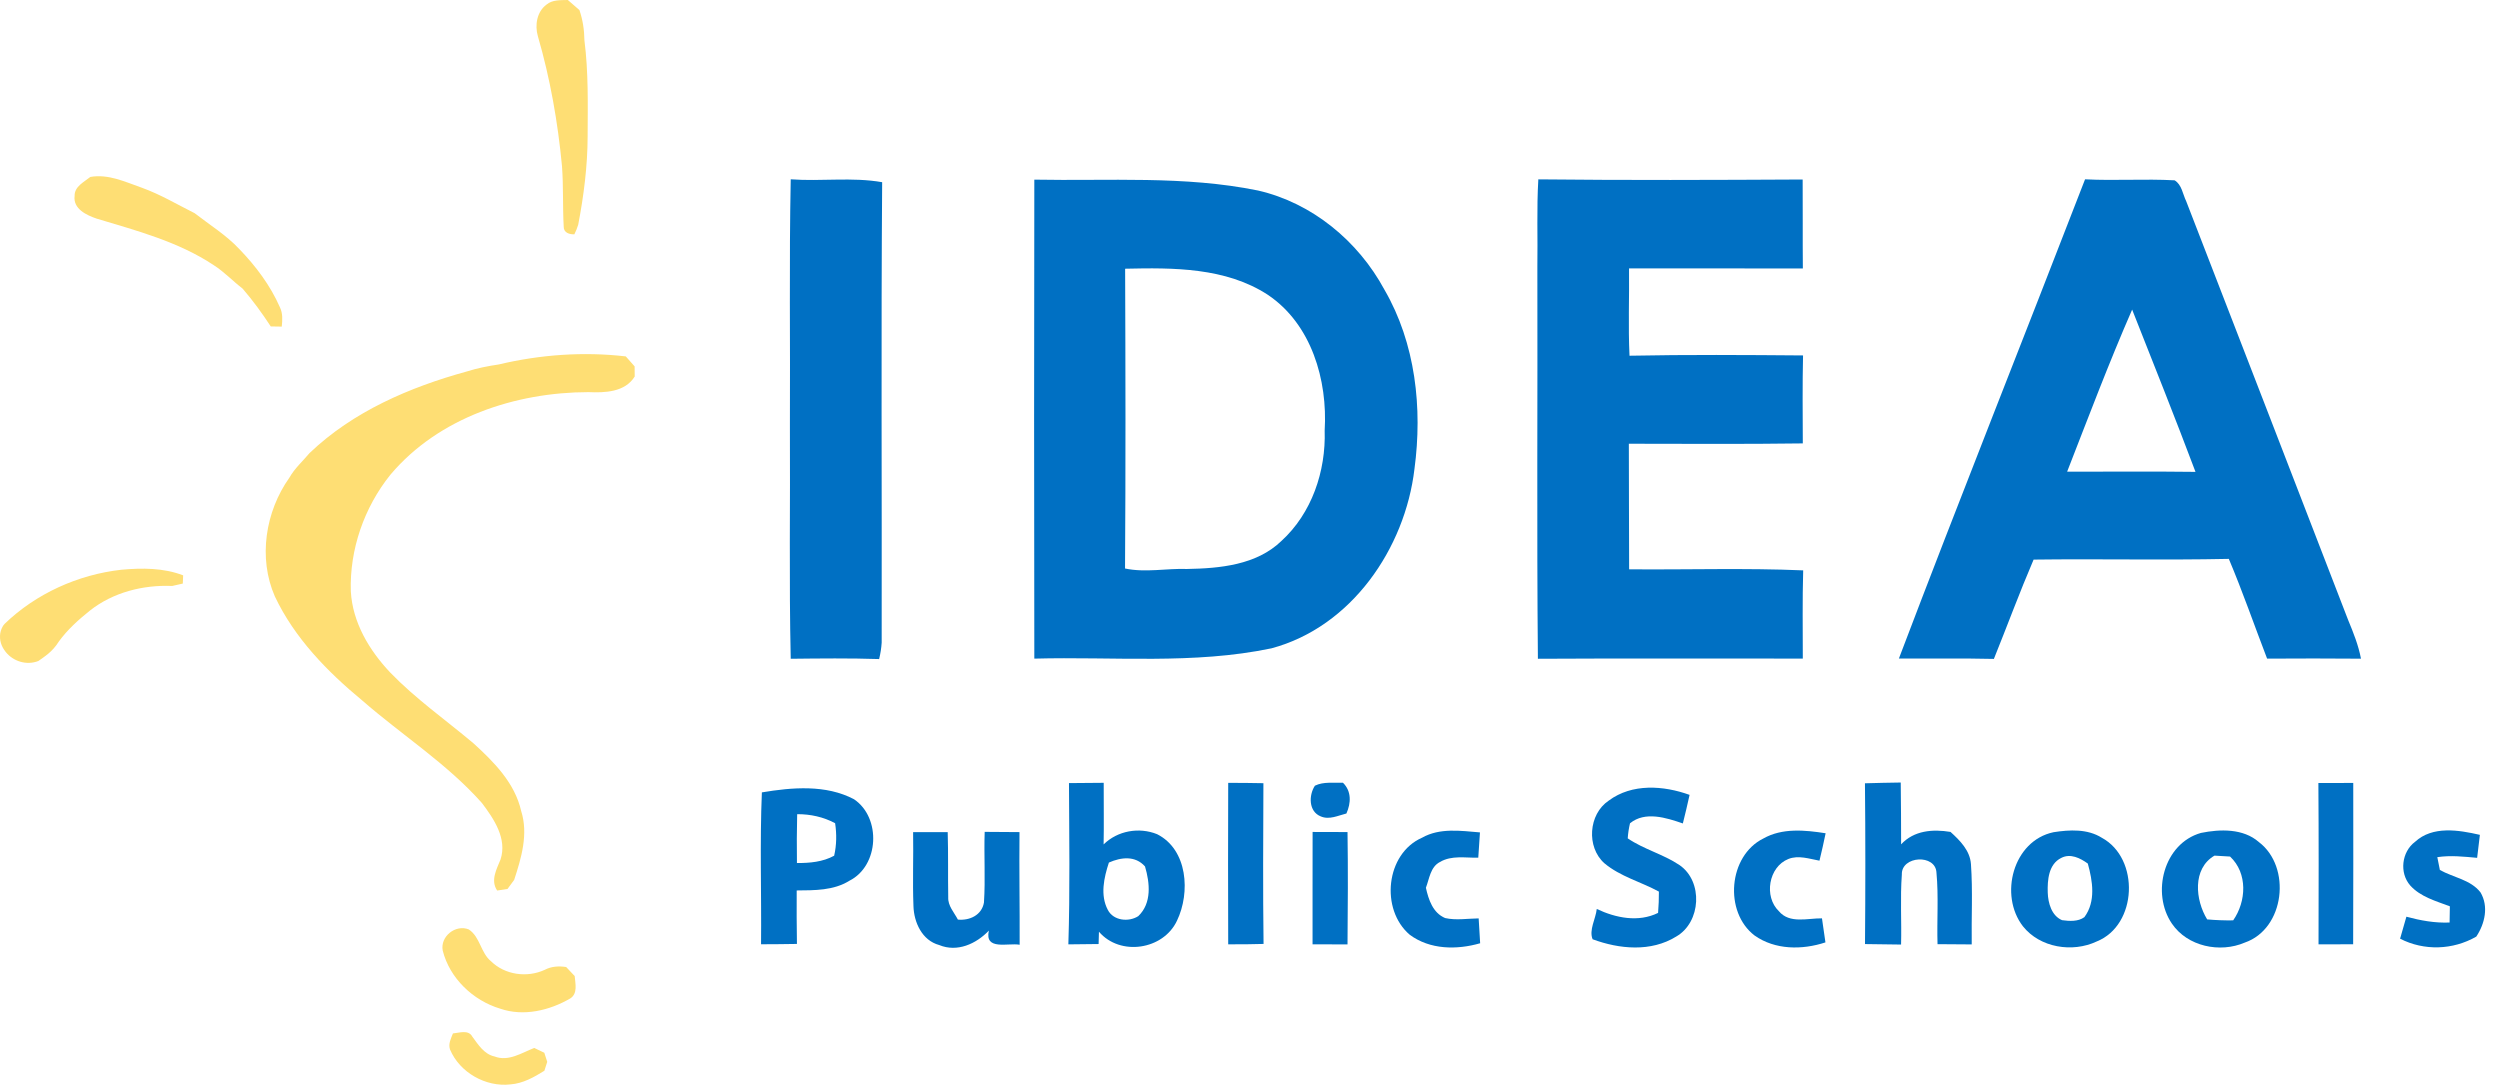 <?xml version="1.0" encoding="UTF-8"?>
<!DOCTYPE svg PUBLIC "-//W3C//DTD SVG 1.1//EN" "http://www.w3.org/Graphics/SVG/1.1/DTD/svg11.dtd">
<svg version="1.1" xmlns="http://www.w3.org/2000/svg" xmlns:xlink="http://www.w3.org/1999/xlink" x="0" y="0" width="590" height="256" viewBox="0, 0, 590, 256">
  <g id="Background">
    <rect x="0" y="0" width="590" height="256" fill="#000000" fill-opacity="0"/>
  </g>
  <g id="#fdfefdff">
    <path d="M186.42,100.477 C186.522,81.091 186.227,61.693 186.612,42.318 C193.797,42.851 201.084,41.75 208.19,42.999 C207.917,79.229 208.144,115.46 208.076,151.679 C207.985,152.973 207.792,154.256 207.475,155.538 C200.528,155.311 193.559,155.391 186.612,155.47 C186.204,137.139 186.522,118.808 186.42,100.477 z" fill="#0070C3"/>
    <path d="M244.1,42.397 C261.705,42.738 279.525,41.421 296.891,44.962 C309.694,47.902 320.534,56.903 326.72,68.356 C334.087,81.034 335.732,96.346 333.814,110.67 C331.589,129.466 318.922,147.956 300.058,153.007 C281.659,156.855 262.749,154.926 244.1,155.436 C244.032,117.753 244.032,80.081 244.1,42.397 M265.53,63.418 C265.621,87.004 265.666,110.579 265.507,134.166 C270.342,135.187 275.257,134.109 280.138,134.279 C287.879,134.143 296.539,133.348 302.396,127.684 C309.592,121.135 312.929,111.192 312.623,101.601 C313.349,89.706 309.513,76.482 299.184,69.559 C289.275,63.112 276.914,63.157 265.53,63.418 z" fill="#0070C3"/>
    <path d="M362.819,63.021 C362.932,56.12 362.637,49.219 363.046,42.329 C383.84,42.556 404.634,42.476 425.428,42.363 C425.485,49.355 425.405,56.358 425.473,63.361 C411.796,63.327 398.13,63.361 384.453,63.339 C384.532,70.206 384.237,77.084 384.566,83.951 C398.21,83.679 411.864,83.769 425.519,83.883 C425.36,90.807 425.439,97.731 425.462,104.643 C411.785,104.836 398.096,104.734 384.407,104.722 C384.464,114.597 384.407,124.472 384.475,134.358 C398.164,134.483 411.876,134.018 425.553,134.608 C425.349,141.543 425.462,148.478 425.462,155.425 C404.623,155.448 383.783,155.346 362.944,155.47 C362.66,124.665 362.898,93.837 362.819,63.021 z" fill="#0070C3"/>
    <path d="M492.075,42.318 C499.113,42.681 506.173,42.17 513.21,42.556 C514.912,43.577 515.128,45.836 515.945,47.493 C528.715,80.432 541.439,113.394 554.174,146.356 C555.4,149.307 556.591,152.292 557.193,155.448 C549.804,155.391 542.415,155.38 535.037,155.436 C532.018,147.582 529.271,139.636 526.002,131.895 C510.645,132.225 495.288,131.861 479.93,132.066 C476.616,139.795 473.71,147.695 470.555,155.504 C463.075,155.323 455.606,155.459 448.138,155.414 C462.496,117.605 477.49,80.046 492.075,42.318 M487.842,111.317 C497.944,111.34 508.034,111.226 518.136,111.362 C513.312,98.536 508.216,85.813 503.187,73.066 C497.682,85.654 492.836,98.525 487.842,111.317 z" fill="#0070C3"/>
    <path d="M252.279,184.811 C255.003,184.777 257.739,184.766 260.474,184.743 C260.452,189.59 260.554,194.437 260.452,199.283 C263.755,196.037 268.817,195.152 273.073,196.866 C280.315,200.509 280.951,210.668 277.773,217.274 C274.56,224.175 264.345,225.73 259.351,219.884 C259.317,220.849 259.294,221.814 259.271,222.79 C256.888,222.813 254.504,222.835 252.132,222.869 C252.54,210.18 252.325,197.49 252.279,184.811 M261.7,203.562 C260.543,207.104 259.6,211.235 261.439,214.72 C262.756,217.308 266.377,217.66 268.635,216.207 C271.859,213.142 271.371,208.375 270.224,204.482 C267.909,201.882 264.595,202.291 261.7,203.562 z" fill="#0070C3"/>
    <path d="M289.857,184.755 C292.615,184.755 295.385,184.777 298.166,184.834 C298.12,197.478 298.03,210.123 298.2,222.767 C295.419,222.847 292.638,222.881 289.857,222.858 C289.812,210.157 289.812,197.456 289.857,184.755 z" fill="#0070C3"/>
    <path d="M310.319,185.424 C312.362,184.414 314.723,184.823 316.936,184.721 C318.979,186.741 318.854,189.51 317.753,191.985 C315.778,192.473 313.701,193.54 311.692,192.666 C308.809,191.519 308.843,187.672 310.319,185.424 z" fill="#0070C3"/>
    <path d="M440.129,184.857 C442.944,184.777 445.748,184.709 448.574,184.675 C448.642,189.533 448.653,194.402 448.665,199.26 C451.718,195.98 456.122,195.64 460.322,196.332 C462.558,198.364 464.919,200.713 465.146,203.937 C465.588,210.236 465.236,216.57 465.327,222.881 C462.626,222.847 459.947,222.835 457.257,222.824 C457.087,217.206 457.529,211.564 457.007,205.969 C456.837,201.485 448.665,201.951 448.835,206.4 C448.426,211.894 448.801,217.41 448.653,222.915 C445.804,222.869 442.967,222.835 440.14,222.801 C440.243,210.146 440.254,197.501 440.129,184.857 z" fill="#0070C3"/>
    <path d="M547.139,184.789 C549.874,184.777 552.621,184.777 555.368,184.777 C555.357,197.467 555.413,210.157 555.345,222.847 C552.621,222.847 549.886,222.847 547.173,222.869 C547.207,210.18 547.23,197.478 547.139,184.789 z" fill="#0070C3"/>
    <path d="M379.649,188.954 C385.154,184.845 392.589,185.368 398.741,187.592 C398.264,189.851 397.697,192.098 397.152,194.334 C393.27,192.995 388.242,191.372 384.678,194.3 C384.405,195.458 384.224,196.65 384.144,197.853 C387.947,200.452 392.532,201.587 396.357,204.153 C401.987,208.012 401.454,217.648 395.597,221.019 C389.638,224.72 382.169,224.005 375.858,221.666 C374.95,219.487 376.596,216.854 376.835,214.516 C381.318,216.638 386.653,217.728 391.306,215.446 C391.443,213.778 391.511,212.098 391.499,210.418 C387.254,208.103 382.385,206.877 378.628,203.721 C374.349,199.907 374.871,192.155 379.649,188.954 z" fill="#0070C3"/>
    <path d="M179.802,187.002 C186.93,185.81 194.921,185.118 201.55,188.625 C208.008,192.984 207.486,204.323 200.46,207.853 C196.737,210.18 192.231,210.112 188.02,210.146 C188.009,214.357 187.997,218.556 188.077,222.767 C185.25,222.824 182.436,222.835 179.609,222.847 C179.723,210.895 179.303,198.931 179.802,187.002 M188.133,192.144 C188.031,195.992 188.031,199.828 188.077,203.676 C191.096,203.687 194.161,203.426 196.862,201.951 C197.441,199.419 197.475,196.831 197.089,194.278 C194.319,192.791 191.243,192.132 188.133,192.144 z" fill="#0070C3"/>
    <path d="M215.496,196.389 C218.209,196.366 220.933,196.366 223.657,196.377 C223.816,201.497 223.691,206.627 223.782,211.757 C223.68,213.778 225.189,215.344 226.063,217.024 C228.844,217.296 231.704,215.968 232.215,212.995 C232.578,207.444 232.192,201.871 232.385,196.321 C235.121,196.332 237.856,196.355 240.603,196.377 C240.512,205.242 240.671,214.096 240.637,222.96 C237.924,222.461 232.306,224.402 233.373,219.623 C230.388,222.745 225.916,224.799 221.648,223.028 C217.607,221.939 215.678,217.682 215.575,213.8 C215.348,208 215.598,202.189 215.496,196.389 z" fill="#0070C3"/>
    <path d="M309.774,196.343 C312.521,196.355 315.267,196.377 318.014,196.366 C318.15,205.208 318.094,214.039 318.014,222.881 C315.256,222.869 312.509,222.858 309.762,222.858 C309.785,214.016 309.74,205.185 309.774,196.343 z" fill="#0070C3"/>
    <path d="M416.149,197.887 C420.621,195.356 425.967,195.889 430.848,196.65 C430.417,198.818 429.906,200.963 429.395,203.12 C426.989,202.688 424.435,201.769 422.051,202.722 C417.375,204.584 416.229,211.61 419.815,215.038 C422.335,218.068 426.603,216.683 429.985,216.729 C430.246,218.613 430.519,220.509 430.803,222.404 C425.332,224.209 418.93,224.209 414.083,220.781 C406.819,215.242 407.875,201.985 416.149,197.887 z" fill="#0070C3"/>
    <path d="M484.641,196.4 C488.409,195.81 492.643,195.583 496.014,197.705 C505.026,202.575 504.459,218.329 494.822,222.188 C489.09,224.89 481.429,223.664 477.411,218.602 C471.736,211.281 475.05,198.409 484.641,196.4 M486.446,202.473 C483.438,203.96 483.177,207.728 483.268,210.668 C483.347,213.119 484.176,216.116 486.639,217.16 C488.364,217.399 490.441,217.535 491.917,216.445 C494.652,212.768 493.869,207.91 492.723,203.801 C490.929,202.507 488.614,201.338 486.446,202.473 z" fill="#0070C3"/>
    <path d="M519.426,196.57 C523.932,195.651 529.414,195.492 533.091,198.727 C540.844,204.584 539.232,219.192 529.766,222.45 C523.909,224.969 516.247,223.38 512.57,217.977 C507.666,210.804 510.606,199.068 519.426,196.57 M522.615,201.928 C517.348,205.015 518.086,212.404 520.89,216.979 C522.921,217.16 524.976,217.24 527.03,217.206 C530.152,212.722 530.492,206.071 526.293,202.144 C525.055,202.075 523.83,202.007 522.615,201.928 z" fill="#0070C3"/>
    <path d="M569.951,198.67 C574.105,194.845 580.234,195.878 585.251,197.024 C585.036,198.829 584.82,200.634 584.604,202.45 C581.472,202.166 578.328,201.814 575.206,202.291 C575.354,203.04 575.66,204.561 575.808,205.31 C578.963,207.092 583.038,207.58 585.388,210.588 C587.374,213.903 586.432,217.989 584.4,221.042 C578.895,224.209 572.085,224.447 566.421,221.53 C566.909,219.793 567.397,218.068 567.908,216.343 C571.222,217.24 574.639,217.864 578.101,217.716 C578.112,216.434 578.135,215.162 578.169,213.891 C574.888,212.643 571.256,211.678 568.827,208.988 C566.194,206.014 566.784,201.031 569.951,198.67 z" fill="#0070C3"/>
    <path d="M335.638,197.683 C339.804,195.333 344.73,196.071 349.27,196.446 C349.145,198.432 349.009,200.43 348.873,202.416 C345.854,202.484 342.585,201.803 339.838,203.426 C337.568,204.584 337.329,207.387 336.512,209.51 C337.136,212.314 338.147,215.435 341.052,216.661 C343.64,217.24 346.319,216.774 348.964,216.74 C349.066,218.692 349.202,220.656 349.315,222.608 C343.799,224.197 337.466,224.141 332.698,220.599 C325.706,214.64 327,201.451 335.638,197.683 z" fill="#0070C3"/>
    <path d="M104.483,224.335 C103.847,221.028 107.501,218.081 110.631,219.346 C113.324,221.105 113.423,224.858 115.875,226.851 C119.161,230.094 124.419,230.794 128.553,228.879 C130.122,228.052 131.889,227.953 133.613,228.215 C134.277,228.928 134.949,229.642 135.627,230.349 C135.769,232.102 136.391,234.455 134.61,235.614 C129.705,238.483 123.543,239.953 118.023,238.038 C111.642,236.116 106.123,230.879 104.483,224.335 z" fill="#FEDE74"/>
    <path d="M106.893,243.889 C108.391,243.762 110.532,242.935 111.458,244.631 C112.857,246.525 114.235,248.787 116.723,249.331 C120.009,250.596 123.119,248.462 126.08,247.317 C126.871,247.691 127.663,248.066 128.454,248.447 C128.631,248.985 128.977,250.059 129.147,250.596 C128.977,251.126 128.645,252.172 128.475,252.695 C126.016,254.228 123.408,255.698 120.461,255.917 C114.631,256.589 108.483,253.112 106.207,247.684 C105.734,246.363 106.433,245.084 106.893,243.889 z" fill="#FEDE74"/>
    <path d="M128.977,1.081 C130.384,-0.099 132.292,0.057 134.009,-0 C134.913,0.792 135.832,1.583 136.744,2.375 C137.535,4.678 137.889,7.081 137.924,9.519 C138.885,17.024 138.716,24.607 138.68,32.162 C138.666,39.172 137.776,46.148 136.461,53.024 C136.221,53.808 135.917,54.564 135.55,55.299 C134.348,55.349 132.984,54.889 133.034,53.462 C132.772,48.713 132.984,43.95 132.631,39.208 C131.649,28.833 129.846,18.544 126.935,8.53 C126.179,5.943 126.709,2.756 128.977,1.081 z" fill="#FEDE74"/>
    <path d="M21.311,41.759 C25.594,41.003 29.601,42.953 33.53,44.324 C37.869,45.893 41.834,48.261 45.94,50.317 C49.495,53.08 53.374,55.469 56.47,58.769 C60.371,62.804 63.812,67.377 66.067,72.536 C66.759,73.956 66.653,75.553 66.498,77.08 C65.629,77.066 64.766,77.052 63.897,77.037 C61.862,73.928 59.678,70.917 57.247,68.105 C54.936,66.331 52.936,64.175 50.47,62.599 C42.117,57.038 32.308,54.458 22.817,51.596 C20.428,50.791 17.213,49.292 17.608,46.239 C17.552,44.013 19.827,42.967 21.311,41.759 z" fill="#FEDE74"/>
    <path d="M117.712,86.012 C127.479,83.687 137.705,82.952 147.684,84.111 C148.376,84.896 149.069,85.68 149.768,86.465 C149.775,87.065 149.782,88.26 149.79,88.86 C147.493,92.571 142.758,92.712 138.871,92.542 C121.663,92.571 103.55,98.528 92.179,111.984 C92.158,112.005 92.123,112.047 92.109,112.068 C85.939,119.764 82.49,129.672 82.794,139.545 C83.204,146.916 87.148,153.488 92.109,158.732 C98.073,164.901 105.105,169.855 111.663,175.353 C116.532,179.777 121.5,184.753 122.999,191.41 C124.723,196.83 123.041,202.455 121.345,207.65 C120.822,208.363 120.292,209.07 119.776,209.791 C119.168,209.883 117.946,210.074 117.331,210.166 C115.705,207.777 117.204,205.134 118.129,202.83 C119.727,197.918 116.561,193.261 113.741,189.516 C105.465,180.201 94.851,173.474 85.508,165.332 C77.24,158.499 69.508,150.57 64.872,140.768 C60.887,131.686 62.632,120.719 68.293,112.733 C69.537,110.528 71.445,108.846 73.056,106.924 C83.296,97.122 96.681,91.376 110.193,87.659 C112.645,86.882 115.168,86.387 117.712,86.012 z" fill="#FEDE74"/>
    <path d="M1.079,147.241 C8.437,140.126 18.372,135.609 28.647,134.457 C33.523,134.019 38.597,133.997 43.226,135.785 C43.198,136.428 43.17,137.072 43.141,137.722 C42.308,137.898 41.474,138.089 40.64,138.287 C33.749,137.997 26.668,139.792 21.205,144.11 C18.527,146.259 15.948,148.57 13.912,151.361 C12.301,153.948 10.457,154.965 9.05,155.997 C6.245,157.092 3.128,156.064 1.375,153.898 C0.288,152.553 -0.177,151.06 0.061,149.453 C0.165,148.751 0.574,147.729 1.079,147.241 z" fill="#FEDE74"/>
  </g>
</svg>
